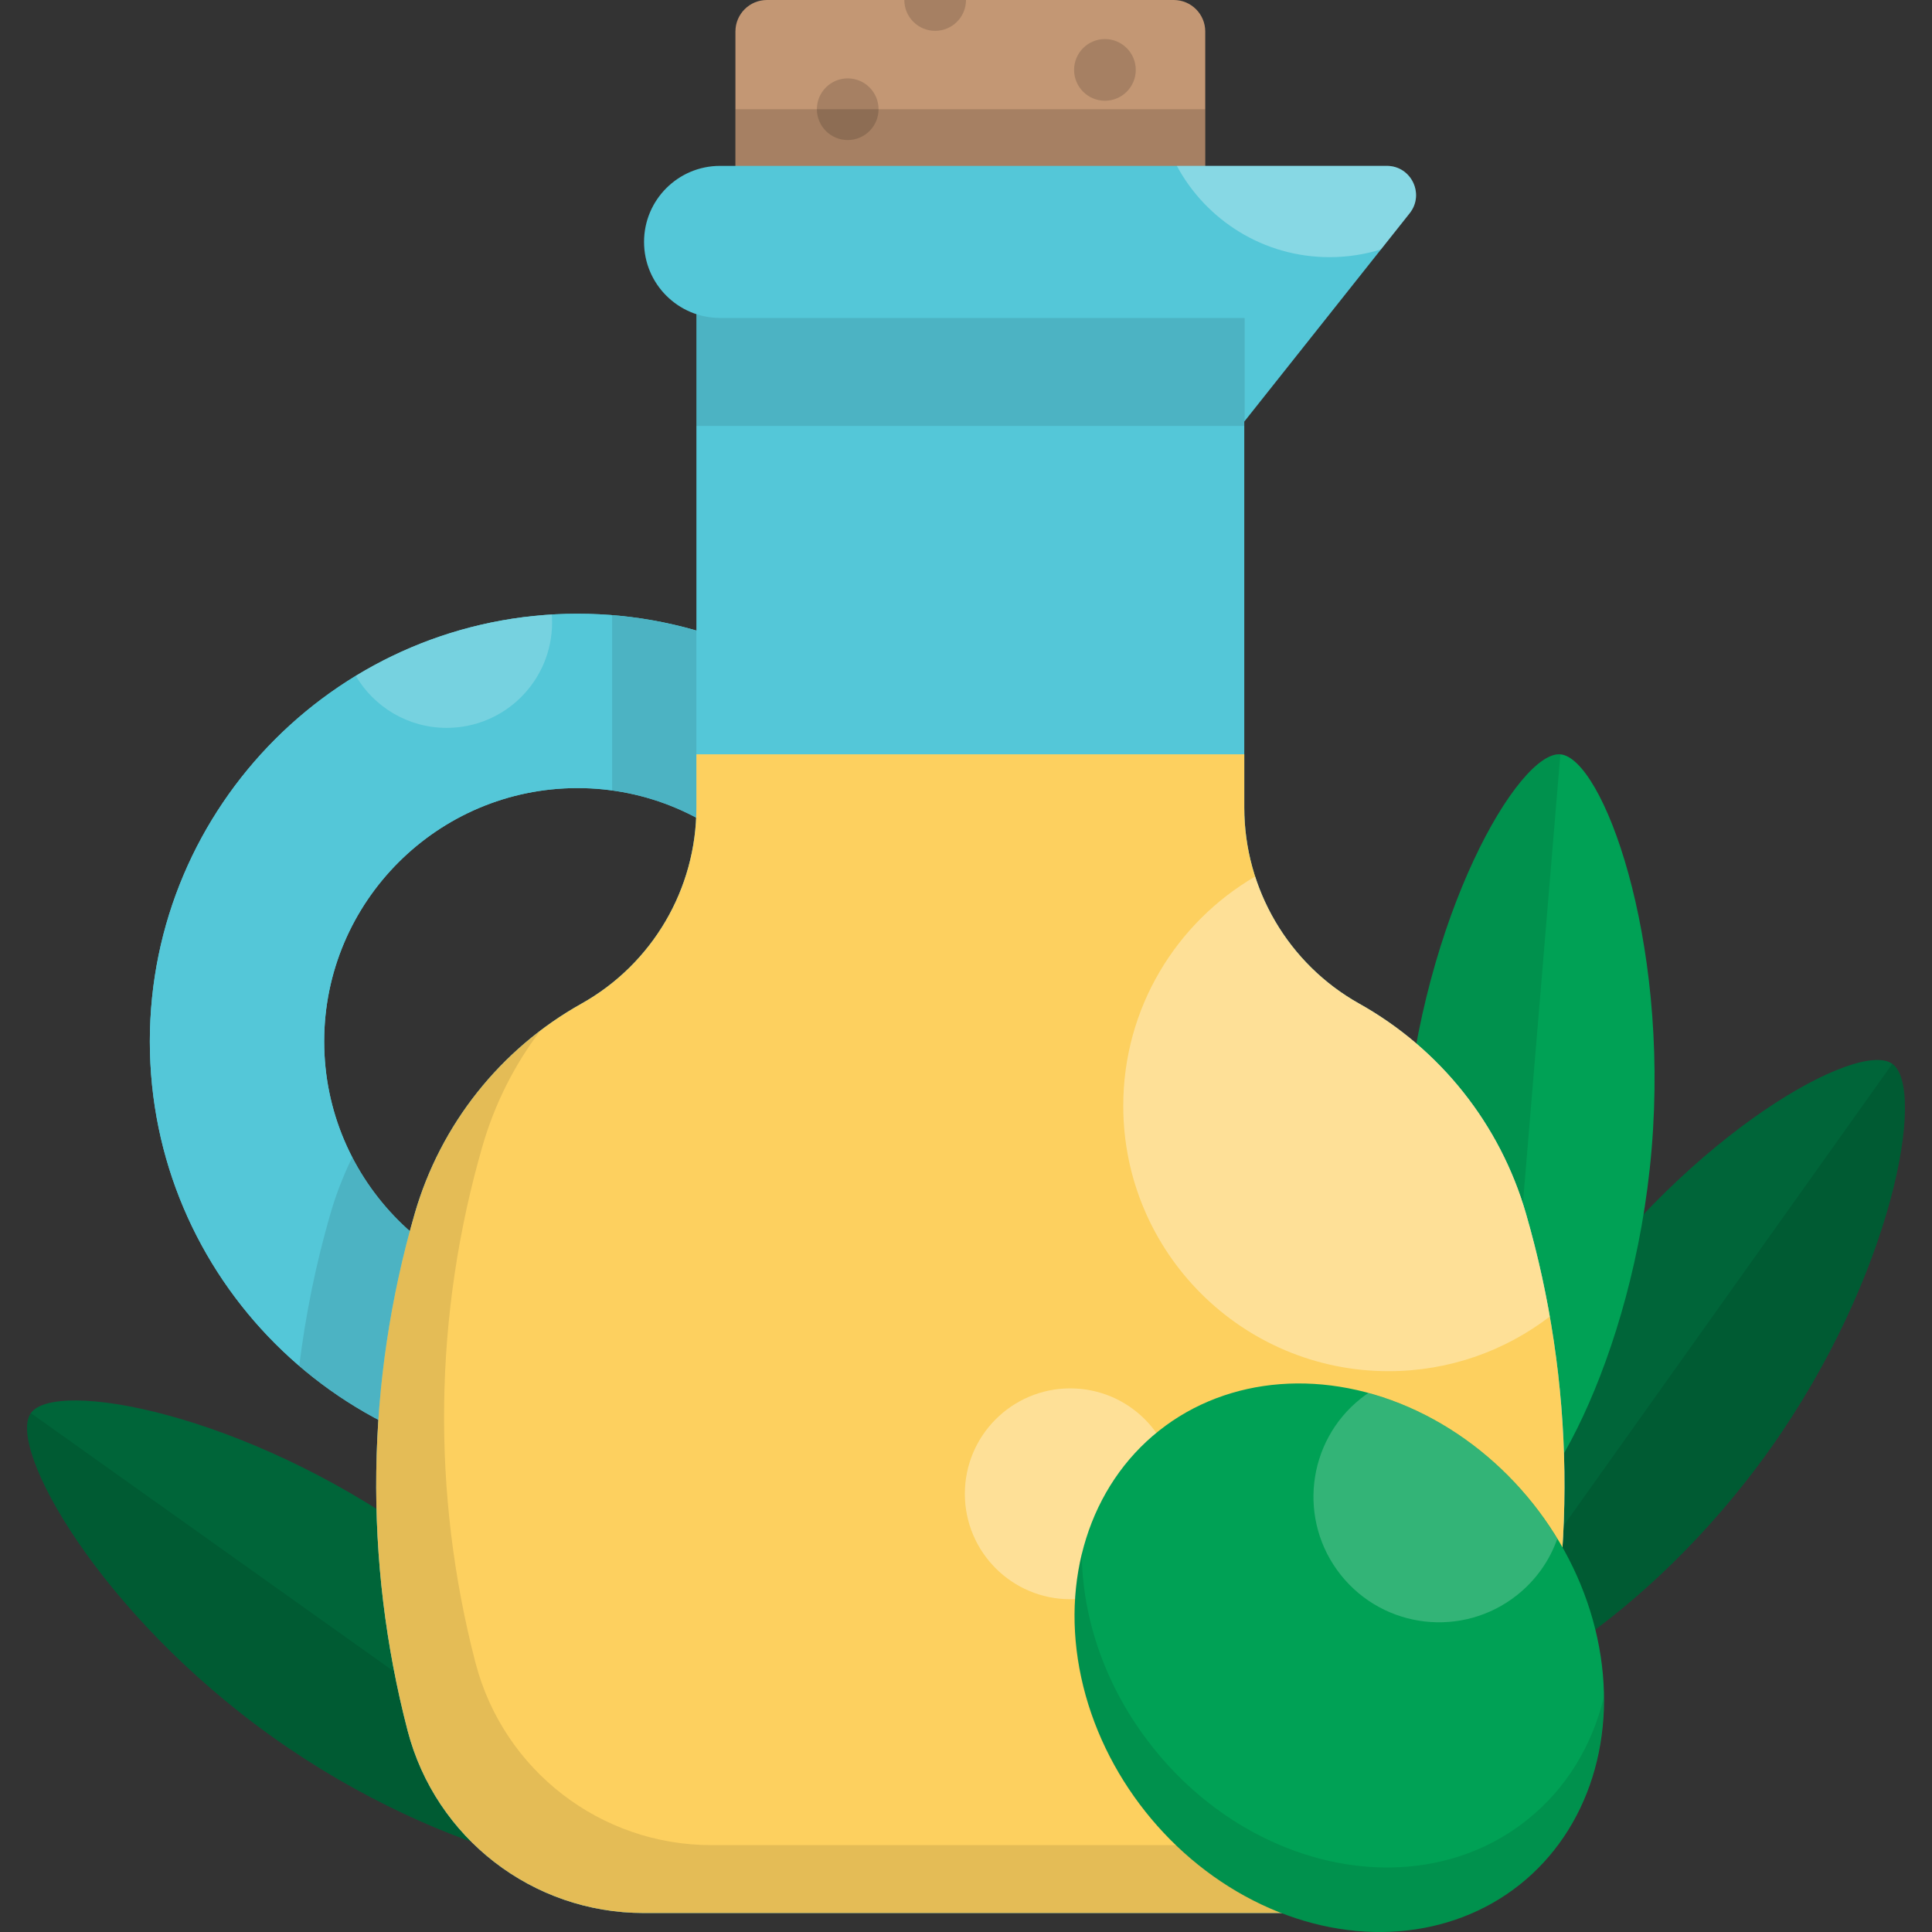 <svg xmlns="http://www.w3.org/2000/svg" xmlns:xlink="http://www.w3.org/1999/xlink" id="Layer_1" viewBox="0 0 511.998 511.998" xml:space="preserve"><rect x="0" y="0" width="511.998" height="511.998" fill="#333333" stroke="none"/><path style="fill:#006539;" d="M110.393,406.97c45.947,32.7,70.628,76.866,64.177,85.929c-6.45,9.063-56.264,0.212-102.212-32.487 c-45.948-32.7-70.627-76.866-64.177-85.929C14.631,365.421,64.445,374.271,110.393,406.97z"></path><path style="opacity:0.1;enable-background:new    ;" d="M174.57,492.901c-6.45,9.063-56.264,0.212-102.212-32.487 c-45.948-32.7-70.627-76.866-64.177-85.929L174.57,492.901z"></path><path style="fill:#006539;" d="M415.553,346.096c32.7-45.947,76.866-70.628,85.929-64.177c9.063,6.45,0.212,56.265-32.487,102.212 c-32.7,45.947-76.866,70.627-85.929,64.178C374.004,441.857,382.853,392.043,415.553,346.096z"></path><path style="opacity:0.1;enable-background:new    ;" d="M501.483,281.918c9.063,6.45,0.212,56.265-32.487,102.212 c-32.7,45.947-76.866,70.628-85.929,64.178L501.483,281.918z"></path><path style="fill:#00A155;" d="M437.708,304.392c-4.687,56.2-30.085,99.958-41.17,99.033 c-11.086-0.924-28.884-48.285-24.197-104.485c4.687-56.2,30.085-99.958,41.17-99.033 C424.596,200.832,442.395,248.192,437.708,304.392z"></path><path style="opacity:0.1;enable-background:new    ;" d="M396.537,403.425c-11.086-0.924-28.884-48.285-24.197-104.485 c4.687-56.2,30.085-99.958,41.17-99.033L396.537,403.425z"></path><path id="SVGCleanerId_0" style="fill:#54C7D8;" d="M153.048,389.328c-62.496,0-113.341-50.845-113.341-113.341 s50.845-113.341,113.341-113.341s113.341,50.845,113.341,113.341S215.545,389.328,153.048,389.328z M153.048,208.85 c-37.02,0-67.137,30.117-67.137,67.137c0,37.02,30.117,67.137,67.137,67.137s67.137-30.117,67.137-67.137 C220.186,238.967,190.069,208.85,153.048,208.85z"></path><g>	<path id="SVGCleanerId_0_1_" style="fill:#54C7D8;" d="M153.048,389.328c-62.496,0-113.341-50.845-113.341-113.341  s50.845-113.341,113.341-113.341s113.341,50.845,113.341,113.341S215.545,389.328,153.048,389.328z M153.048,208.85  c-37.02,0-67.137,30.117-67.137,67.137c0,37.02,30.117,67.137,67.137,67.137s67.137-30.117,67.137-67.137  C220.186,238.967,190.069,208.85,153.048,208.85z"></path></g><path style="opacity:0.2;fill:#FFFFFF;enable-background:new    ;" d="M146.223,162.857c-18.927,1.13-36.621,6.919-51.938,16.243 c4.856,8.25,13.822,13.791,24.088,13.791c15.429,0,27.936-12.508,27.936-27.936C146.309,164.249,146.275,163.55,146.223,162.857z"></path><path style="opacity:0.1;enable-background:new    ;" d="M162.221,163.018v46.474c32.694,4.489,57.965,32.588,57.965,66.495 c0,37.02-30.117,67.137-67.137,67.137c-25.971,0-48.528-14.832-59.689-36.462c-2.327,4.775-4.281,9.756-5.78,14.926l0,0 c-3.847,13.274-6.6,26.783-8.274,40.397c19.837,17.034,45.608,27.343,73.744,27.343c62.496,0,113.341-50.845,113.341-113.341 C266.39,216.578,220.444,167.703,162.221,163.018z"></path><path style="fill:#C39774;" d="M319.401,68.151H194.896V8.344c0-4.608,3.736-8.344,8.344-8.344h107.817 c4.608,0,8.344,3.736,8.344,8.344L319.401,68.151L319.401,68.151z"></path><circle style="opacity:0.15;enable-background:new    ;" cx="224.654" cy="28.943" r="8.173"></circle><path style="opacity:0.15;enable-background:new    ;" d="M239.653,0c0,4.514,3.659,8.173,8.173,8.173s8.173-3.659,8.173-8.173 H239.653z"></path><circle style="opacity:0.15;enable-background:new    ;" cx="292.816" cy="18.525" r="8.173"></circle><rect x="194.894" y="28.943" style="opacity:0.15;enable-background:new    ;" width="124.51" height="39.208"></rect><path style="fill:#54C7D8;" d="M329.745,213.995V64.11H184.553v149.887c0,21.57-11.657,41.455-30.477,51.991l0,0 c-21.454,12.011-37.319,31.984-44.164,55.6l0,0c-12.949,44.677-13.603,92.02-1.893,137.037l0,0 c7.406,28.468,33.107,48.339,62.522,48.339h173.216c29.416,0,55.117-19.871,62.522-48.339l0,0 c11.71-45.017,11.056-92.361-1.893-137.037l0,0c-6.844-23.616-22.71-43.588-44.164-55.6l0,0 C341.402,255.45,329.745,235.565,329.745,213.995z"></path><rect x="184.553" y="64.11" style="opacity:0.1;enable-background:new    ;" width="145.193" height="48.77"></rect><path style="fill:#54C7D8;" d="M367.512,43.959H190.829c-11.128,0-20.15,9.022-20.15,20.151l0,0c0,11.128,9.022,20.151,20.15,20.151 h138.916v27.464l43.829-55.212C377.602,51.44,373.989,43.959,367.512,43.959z"></path><path style="fill:#FDD05F;" d="M404.387,321.588L404.387,321.588c-6.844-23.616-22.71-43.59-44.164-55.6l0,0 c-18.82-10.536-30.477-30.421-30.477-51.991v-14.103H184.553v14.103c0,21.57-11.657,41.455-30.477,51.991l0,0 c-21.454,12.011-37.319,31.984-44.164,55.6l0,0c-12.949,44.677-13.603,92.02-1.893,137.037l0,0 c7.406,28.468,33.107,48.339,62.522,48.339h173.216c29.416,0,55.117-19.871,62.522-48.339l0,0 C417.989,413.608,417.335,366.264,404.387,321.588z"></path><path style="opacity:0.1;enable-background:new    ;" d="M361.744,488.977H188.528c-29.416,0-55.117-19.871-62.522-48.339l0,0 c-11.71-45.017-11.056-92.36,1.893-137.037l0,0c3.221-11.115,8.443-21.422,15.304-30.473 c-15.923,12.091-27.661,29.039-33.291,48.461l0,0c-12.949,44.677-13.603,92.02-1.893,137.037l0,0 c7.406,28.468,33.107,48.339,62.522,48.339h173.216c22.086,0,42.078-11.203,53.803-28.836 C387.217,485.022,374.853,488.977,361.744,488.977z"></path><g>	<path style="opacity:0.3;fill:#FFFFFF;enable-background:new    ;" d="M367.512,43.959h-55.64  c7.755,14.402,22.969,24.192,40.472,24.192c4.743,0,9.318-0.72,13.622-2.054l7.607-9.583  C377.602,51.44,373.989,43.959,367.512,43.959z"></path>	<circle style="opacity:0.35;fill:#FFFFFF;enable-background:new    ;" cx="283.63" cy="395.87" r="27.936"></circle>	<path style="opacity:0.35;fill:#FFFFFF;enable-background:new    ;" d="M404.387,321.588L404.387,321.588  c-6.844-23.616-22.71-43.59-44.164-55.6l0,0c-13.32-7.457-23.044-19.598-27.595-33.703c-20.898,12.19-34.954,34.832-34.954,60.77  c0,38.836,31.483,70.319,70.319,70.319c16.071,0,30.874-5.403,42.717-14.476C409.099,339.713,406.997,330.596,404.387,321.588z"></path></g><ellipse transform="matrix(-0.622 -0.783 0.783 -0.622 231.677 990.393)" style="fill:#00A155;" cx="354.847" cy="439.286" rx="76.822" ry="65.599"></ellipse><path style="opacity:0.1;enable-background:new    ;" d="M404.611,482.359c-28.364,22.536-72.752,13.879-99.146-19.339 c-12.449-15.667-18.664-33.998-18.787-51.361c-5.318,21.792,0.182,47.506,16.829,68.458c26.393,33.218,70.782,41.875,99.146,19.338 c14.986-11.907,22.493-30.14,22.354-49.59C421.896,462.623,415.085,474.038,404.611,482.359z"></path><path style="opacity:0.2;fill:#FFFFFF;enable-background:new    ;" d="M362.611,369.166c-0.664,0.453-1.32,0.924-1.958,1.432 c-14.387,11.431-16.784,32.362-5.352,46.75c11.431,14.387,32.362,16.784,46.75,5.352c5.063-4.022,8.634-9.223,10.646-14.9 c-1.932-3.179-4.084-6.287-6.474-9.294C394.309,383.512,378.728,373.541,362.611,369.166z"></path></svg>